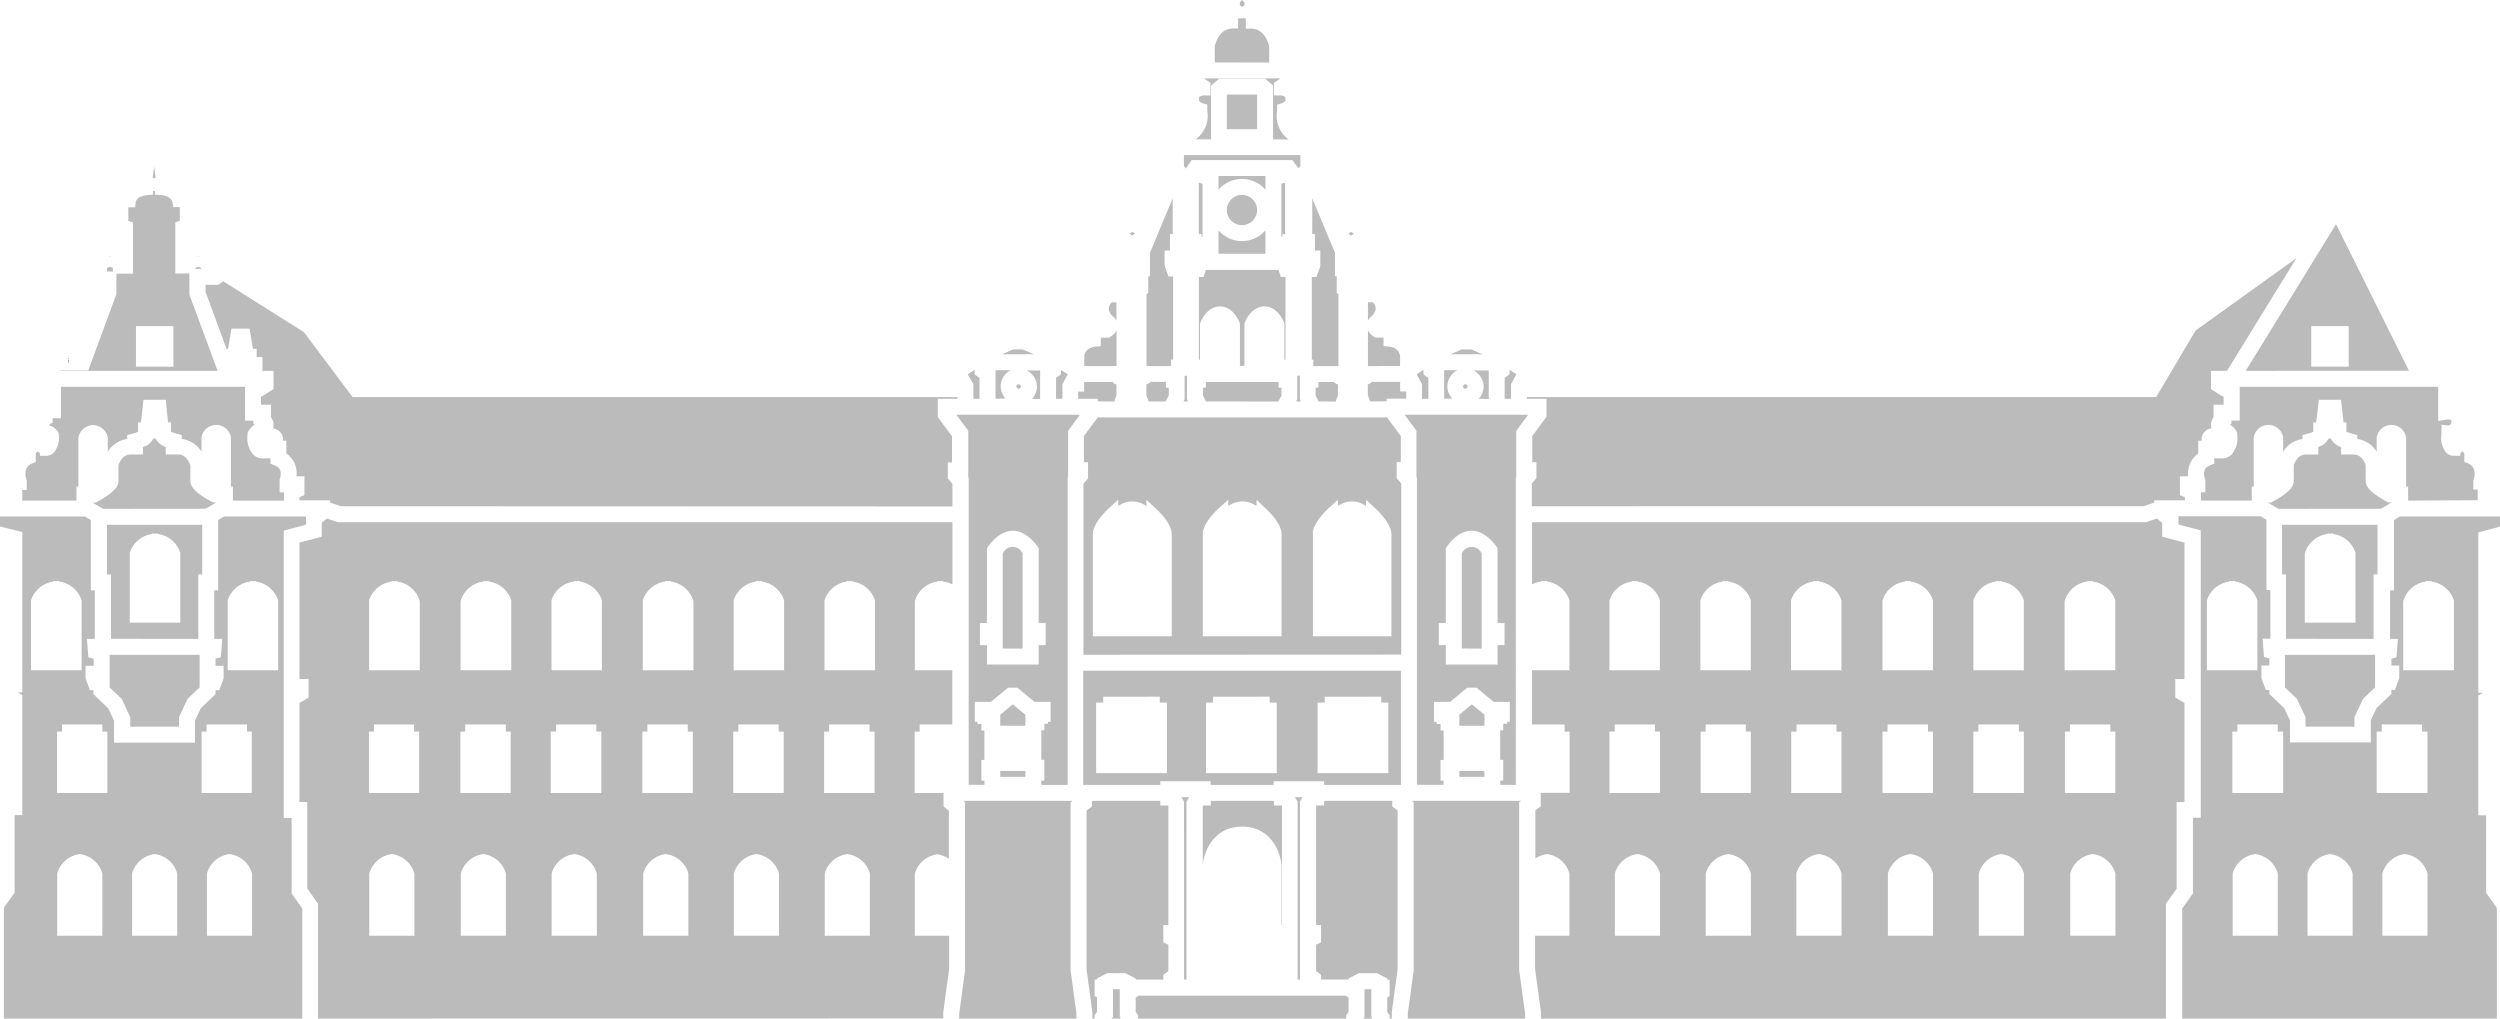 <svg xmlns="http://www.w3.org/2000/svg" viewBox="0 0 467.56 190.5"><defs><style>.cls-1{fill:#bbb;}</style></defs><title>altana2bZasób 1</title><g id="Warstwa_2" data-name="Warstwa 2"><g id="Tryb_izolacji" data-name="Tryb izolacji"><path class="cls-1" d="M408.13,190.5V169.92l2-2.82V152.93h1.47V99.19l-4.17-1.1V96.56h1.37l1,0h13l1.08.65v13.15h.74v9.08h-1.47l.27,3.43,1,.28v1.32h-1.48v2.37l.83,2.2h.65v.74l2.77,2.64,1.09,2.33v4.1h15.11v-4.1l1.08-2.33,2.78-2.64v-.74h.64l.83-2.2v-2.37h-1.47V123.2l.95-.28.27-3.43h-1.47v-9.08h.74V97.26l1.08-.65h18.85v1.85l-4.16,1.11v30h.87l-.87.5v22.42h1.46v14.5l2,2.82V190.5ZM454,175V163.47l0-.09a5,5,0,0,0-4-3.61l-.22-.05-.22.05a5,5,0,0,0-4,3.61l0,.09V175H454Zm-14,0V163.47l0-.09a5,5,0,0,0-4-3.61l-.22-.05-.22.05a5,5,0,0,0-4,3.61l0,.09V175H440Zm-14,0V163.47l0-.09a5,5,0,0,0-4-3.61l-.22-.05-.22.05a5,5,0,0,0-4,3.61l0,.09V175H426ZM454,148.31V136.83H453v-1.34h-7.56v1.34h-.94v11.48H454Zm-27,0V136.83H426v-1.34h-7.56v1.34h-.94v11.48h9.44Zm31.94-23V112.42l0-.13a5.14,5.14,0,0,0-4.1-3.51h-.11v-.14l-.51.07-.51-.07v.14h-.11a5.1,5.1,0,0,0-4.09,3.51l-.05.13v12.93h9.52Zm-36.76,0V112.42l0-.13a5.14,5.14,0,0,0-4.1-3.51h-.11v-.14l-.51.07-.51-.07v.14h-.11a5.14,5.14,0,0,0-4.1,3.51l0,.13v12.93h9.52ZM288.21,190.5v-1.11l-1.11-8.11V175h6.42V163.47l0-.09a5,5,0,0,0-4-3.61l-.22-.05-.22.05a6.27,6.27,0,0,0-1.93.78v-9l1-.73v-2.54h5.4V136.83h-.94v-1.34h-6.09V125.35h7V112.42l0-.14a5.15,5.15,0,0,0-4.1-3.5h-.11v-.13l-.51.06-.51-.07v.14h-.11a4.71,4.71,0,0,0-1.65.52V97.66H401.38l2-.69,1,.79v2.62l4.17,1.1V127h-1.72v3.46l1.72,1V150h-1.47v16.21l-2,2.82V190.5ZM395.63,175V163.47l0-.09a5,5,0,0,0-4-3.61l-.23-.05-.22.05a5,5,0,0,0-4,3.61l0,.09V175h8.54Zm-17.11,0V163.47l0-.09a5,5,0,0,0-4-3.61l-.22-.05-.22.05a5,5,0,0,0-4,3.61l0,.09V175h8.54Zm-17,0V163.38a5,5,0,0,0-4-3.61l-.22-.05-.22.05a5,5,0,0,0-4,3.61l0,.09V175h8.53Zm-17.11,0V163.47l0-.09a5,5,0,0,0-4-3.61l-.23-.05-.22.05a5,5,0,0,0-4,3.61V175h8.53Zm-16.95,0V163.47l0-.09a5,5,0,0,0-4-3.61l-.23-.05-.22.05a5,5,0,0,0-4,3.61l0,.09V175h8.54Zm-17,0V163.47l0-.09a5,5,0,0,0-4-3.61l-.22-.05-.22.05a5,5,0,0,0-4,3.61l0,.09V175h8.54Zm85.16-26.71V136.83h-.94v-1.34h-7.55v1.34h-.94v11.48h9.43Zm-17.11,0V136.83h-.94v-1.34H370v1.34h-.94v11.48h9.44Zm-17,0V136.83h-.93v-1.34h-7.56v1.34h-.94v11.48h9.43Zm-17.11,0V136.83h-.94v-1.34H336v1.34H335v11.48h9.43Zm-16.95,0V136.83h-.94v-1.34H319v1.34h-.94v11.48h9.43Zm-17,0V136.83h-.94v-1.34H302v1.34H301v11.48h9.44Zm85.16-23V112.42l0-.13a5.14,5.14,0,0,0-4.1-3.51h-.11v-.14l-.51.07-.51-.07v.14h-.11a5.1,5.1,0,0,0-4.09,3.51l-.05.13v12.93h9.52Zm-17.11,0V112.42l0-.13a5.1,5.1,0,0,0-4.09-3.51h-.11v-.14l-.51.07-.51-.07v.14h-.11a5.14,5.14,0,0,0-4.1,3.51l0,.13v12.93h9.52Zm-17,0V112.42l0-.13a5.1,5.1,0,0,0-4.09-3.51h-.11v-.14l-.51.07-.51-.07v.14h-.11a5.14,5.14,0,0,0-4.1,3.51l0,.13v12.93h9.51Zm-17.11,0V112.42l0-.13a5.14,5.14,0,0,0-4.1-3.51h-.11v-.14l-.51.07-.51-.07v.14h-.1a5.12,5.12,0,0,0-4.1,3.51l0,.13v12.93h9.51Zm-16.95,0V112.42l0-.13a5.14,5.14,0,0,0-4.1-3.51h-.11v-.14l-.51.07-.51-.07v.14h-.11a5.1,5.1,0,0,0-4.09,3.51l0,.13v12.93h9.52Zm-17,0V112.42l0-.13a5.14,5.14,0,0,0-4.1-3.51h-.11v-.14l-.51.07-.51-.07v.14h-.11a5.14,5.14,0,0,0-4.1,3.51l0,.13v12.93h9.52ZM263.29,190.5v-.94l1.1-8.05V150.06l-.38-.28h20.5l-.39.28v31.38l1.11,8.12v.94Zm-3.39,0v-.6l-.45-.65v-2.7l.45-.25v-3.07h-.45V183L257.53,182h-3.38L252.22,183v.2h-5.15v-.89l-.93-.69v-4.93l.93-.45V173h-.93V150.76l.07-.12h1.44v-.86h12.74v1.07l1,.73v29.7l-1.1,8.05v1.17Zm-4.93,0,.23-.33V185h1.27v5.22l.23.33Zm-42.12,0v-.6l-.45-.65v-2.7l.45-.25v-.09h38.92v.09l.45.25v2.7l-.45.65v.6Zm-4.93,0,.23-.33V185h1.27v5.22l.23.33Zm-3.61,0v-1.11l-1.1-8.11v-29.7l1-.73v-1.07H217v.86h1.44l.07.12V173h-.94v3.25l.94.45v4.92l-.94.7v.89H212.4V183L210.47,182h-3.38L205.17,183v.2h-.45v3.07l.45.25v2.7l-.45.65v.6Zm-24.92,0v-.94l1.1-8.05V150.06l-.39-.28h20.5l-.38.28v31.38l1.1,8.12v.94Zm-119.92,0V169l-2-2.82V150H56V131.47l1.72-1V127H56V101.48l4.17-1.1V97.76l1-.79,2,.69H178.13V109.3a4.71,4.71,0,0,0-1.65-.52h-.11v-.14l-.51.07-.51-.06v.13h-.11a5.1,5.1,0,0,0-4.09,3.51l-.05.13v12.93h7v10.14H172v1.34h-.94v11.48h5.4v2.54l1,.74v9a6.2,6.2,0,0,0-1.92-.78l-.23-.05-.22.05a5,5,0,0,0-4,3.61l0,.09V175h6.42v6.25l-1.1,8.06v1.17ZM162.69,175V163.47l0-.09a5,5,0,0,0-4-3.61l-.22-.05-.22.05a5,5,0,0,0-4,3.61l0,.09V175h8.54Zm-17,0V163.47l0-.09a5,5,0,0,0-4-3.61l-.22-.05-.22.05a5,5,0,0,0-4,3.61l0,.09V175h8.54Zm-16.95,0V163.47l0-.09a5,5,0,0,0-4-3.61l-.22-.05-.23.05a5,5,0,0,0-4,3.61l0,.09V175h8.54Zm-17.12,0V163.47l0-.09a5,5,0,0,0-4-3.61l-.23-.05-.22.05a5,5,0,0,0-4,3.61l0,.09V175h8.54Zm-17,0V163.47l0-.09a5,5,0,0,0-4-3.61l-.22-.05-.22.05a5,5,0,0,0-4,3.61l0,.09V175h8.54Zm-17.12,0V163.38a5,5,0,0,0-4-3.61l-.22-.05-.22.05a5,5,0,0,0-4,3.61l0,.09V175h8.53Zm86.07-26.71V136.83h-.94v-1.34h-7.56v1.34h-.94v11.48h9.44Zm-17,0V136.83h-.94v-1.34h-7.55v1.34h-.94v11.48h9.43Zm-17,0V136.83h-.94v-1.34h-7.55v1.34h-.94v11.48h9.43Zm-17.11,0V136.83h-.94v-1.34H104v1.34h-1v11.48h9.44Zm-16.95,0V136.83H94.6v-1.34H87v1.34H86.1v11.48h9.44Zm-17.12,0V136.83h-.94v-1.34H69.93v1.34H69v11.48h9.43Zm85.25-23V112.42l0-.13a5.14,5.14,0,0,0-4.1-3.51h-.11v-.14l-.51.07-.51-.07v.14h-.11a5.14,5.14,0,0,0-4.1,3.51l0,.13v12.93h9.52Zm-17,0V112.42l0-.13a5.1,5.1,0,0,0-4.09-3.51h-.11v-.14l-.51.07-.51-.07v.14h-.11a5.14,5.14,0,0,0-4.1,3.51l0,.13v12.93h9.52Zm-16.95,0V112.42l-.05-.13a5.1,5.1,0,0,0-4.1-3.51h-.1v-.14l-.51.07-.51-.07v.14h-.11a5.14,5.14,0,0,0-4.1,3.51l0,.13v12.93h9.52Zm-17.12,0V112.42l0-.13a5.14,5.14,0,0,0-4.1-3.51h-.11v-.14l-.51.07-.51-.07v.14h-.11a5.1,5.1,0,0,0-4.09,3.51l0,.13v12.93h9.52Zm-16.95,0V112.42l0-.13a5.14,5.14,0,0,0-4.1-3.51h-.11v-.14l-.51.07-.51-.07v.14h-.11a5.1,5.1,0,0,0-4.09,3.51l-.05.13v12.93h9.52Zm-17.11,0V112.42l-.05-.13a5.1,5.1,0,0,0-4.09-3.51h-.11v-.14l-.51.07-.51-.07v.14h-.11a5.14,5.14,0,0,0-4.1,3.51l0,.13v12.93h9.52ZM.73,190.5V169.76l2-2.82v-14.5H4.17V130l-.88-.5h.88v-30L0,98.46V96.61H15.91l1.08.65v13.15h.74v9.08H16.26l.26,3.43,1,.28v1.32H16v2.37l.83,2.2h.64v.74l2.78,2.64,1.08,2.33v4.1H36.46v-4.1l1.08-2.33,2.77-2.64v-.74H41l.82-2.2v-2.37H40.31V123.2l1-.28.27-3.43H40.07v-9.08h.73V97.26l1.09-.65h14v0h1.35v1.53l-4.17,1.1v53.74h1.47V167.1l2,2.82V190.5ZM47.14,175V163.47l0-.09a5,5,0,0,0-4-3.61l-.22-.05-.22.05a5,5,0,0,0-4,3.61l0,.09V175h8.54Zm-14,0V163.47l0-.09a5,5,0,0,0-4-3.61l-.22-.05-.22.05a5,5,0,0,0-4,3.61l0,.09V175h8.54Zm-14,0V163.47l0-.09a5,5,0,0,0-4-3.61l-.22-.05-.22.05a5,5,0,0,0-4,3.61l0,.09V175H19.2Zm27.94-26.71V136.83H46.2v-1.34H38.64v1.34H37.7v11.48h9.44Zm-27,0V136.83h-.94v-1.34H11.6v1.34h-.94v11.48H20.1Zm31.94-23V112.42l0-.14a5.15,5.15,0,0,0-4.1-3.5h-.11v-.14l-.51.07-.51-.07v.14h-.11a5.14,5.14,0,0,0-4.1,3.51l0,.13v12.93H52Zm-36.76,0V112.42l0-.13a5.1,5.1,0,0,0-4.09-3.51H11v-.14l-.51.07-.51-.07v.14H9.9a5.14,5.14,0,0,0-4.1,3.51l0,.13v12.93h9.52Zm227.31,57.88.12-.08V149.91l-.52-.82h1.48l-.52.82v33.24l.12.08Zm-21.24,0,.11-.08V149.91l-.51-.82h1.48l-.51.82v33.24l.11.08Zm18.33-6.53,0,0v4.93l0,0Zm-14.78,4.94v-4.92l0,0v5ZM239.68,173V161.89c-.21-2.57-2-7.29-7.37-7.29s-7.16,4.72-7.37,7.21V173h0V150.76l.07-.12h1.44v-.86h11.8v.86h1.44l.07.12V173Zm40.89-26.22V146h.57V142.1h-.57v-5.51h.57v-1.23h.74V135h.49v-3.73h-3l-3.23-2.66h-1.72l-3.23,2.66h-3V135h.49v.39h.74v1.23h.57v5.51h-.57V146h.57v.78H265V89.32l-.09-.09V80.57l-2.21-3h23.1l-2.22,3v8.66l-.08.09V146.8ZM270.4,124.29h9.68v-3.63h1.31v-4.13h-1.31v-14l-.27-.39c-.2-.29-2.07-2.88-4.57-2.88s-4.24,2.4-4.57,2.88l-.27.39v14h-1.31v4.13h1.31ZM247.65,146.8v-.69h-9.44v.69h-11.8v-.69H217v.69H202.59V125.44H262V146.8Zm12-2.21V131.4h-1.32v-1.1H247.75v1.1h-1.33v13.19h13.19Zm-20.87,0V131.4h-1.32v-1.1H226.88v1.1h-1.33v13.19h13.19Zm-20.54,0V131.4h-1.33v-1.1H206.33v1.1H205v13.19H218.2Zm-23.49,2.21V146h.57V142.1h-.57v-5.51h.57v-1.23H196V135h.49v-3.73h-3l-3.23-2.66h-1.72l-3.23,2.66h-3V135h.5v.39h.73v1.23h.57v5.51h-.57V146h.57v.78h-2.94V89.32l-.08-.09V80.57l-2.22-3h23.1l-2.21,3v8.66l-.09.09V146.8Zm-10.17-22.51h9.68v-3.63h1.31v-4.13h-1.31v-14l-.26-.38c-.21-.3-2.07-2.89-4.58-2.89s-4.37,2.59-4.57,2.89l-.27.38v14h-1.31v4.13h1.31Zm88.35,21v-1.1h4.7v1.1Zm-85.86,0v-1.11h4.7v1.11Zm244.12-9.38v-1.78l-1.61-3.43-2.25-2.14v-6.08h16.87v6.08l-2.26,2.14-1.6,3.43v1.78Zm-406.83,0v-1.78l-1.6-3.43-2.26-2.14v-6.08H37.33v6.08l-2.25,2.14-1.6,3.43v1.78Zm248.57-.18v-2.06l2.35-1.94,2.35,1.94v2.06Zm-85.86,0v-2.06l2.35-1.94,2.35,1.94v2.06Zm15.56-13.27v-32l.86-1v-3h-.77V81.55l2.58-3.49h54.1l2.58,3.49v4.88h-.77v3l.86,1v32ZM245.48,119h14.75V99.85c0-.27-.05-2-3.06-4.82l-1.68-1.56v1.18a4.43,4.43,0,0,0-5.27,0V93.47L248.54,95c-3,2.79-3.07,4.55-3,4.87V119Zm-20.54,0h14.74V99.85c0-.27,0-2-3.05-4.82L235,93.47v1.18a4.44,4.44,0,0,0-5.28,0V93.47L228,95c-3,2.79-3.07,4.55-3.05,4.87V119Zm-20.55,0h14.75V99.85c0-.27,0-2-3.06-4.82l-1.68-1.56v1.18a4.43,4.43,0,0,0-5.27,0V93.47L207.45,95c-3,2.79-3.07,4.55-3.06,4.87V119Zm69,2.29V103.55a2,2,0,0,1,3.72,0v17.76Zm-85.86,0V103.55a2,2,0,0,1,3.72,0v17.76Zm240-1.82V107.43h-.73V98.15h17.85v9.28h-.74v12.06Zm13-3V103.52l0-.14a5.12,5.12,0,0,0-4.1-3.5l-.11,0v-.13l-.51.07-.51-.07v.13l-.11,0a5.08,5.08,0,0,0-4.09,3.5l-.05.14v12.93h9.52Zm-419.77,3V107.43H20V98.15H37.82v9.28h-.73v12.06Zm12.95-3V103.52l0-.14a5.12,5.12,0,0,0-4.1-3.5l-.11,0v-.13l-.51.07-.51-.07v.13l-.11,0a5.12,5.12,0,0,0-4.1,3.5l0,.14v12.93h9.52ZM426.13,95.17l-2-1.18h.61l.33-.18c3.39-1.83,3.86-3,3.91-3.69V87c.19-.53.82-2,2.25-2h2.35V83.59A3.12,3.12,0,0,0,435.52,82h.4a3.14,3.14,0,0,0,1.93,1.61V85h2.34c1.43,0,2.07,1.45,2.25,2v3.06c.06.77.52,1.9,3.91,3.73l.33.18h.61l-2,1.18Zm-406.83,0-2-1.18h.61l.33-.18c3.39-1.83,3.85-3,3.91-3.69V87c.18-.53.82-2,2.25-2h2.34V83.59A3.14,3.14,0,0,0,28.7,82h.4A3.12,3.12,0,0,0,31,83.59V85h2.35c1.43,0,2.06,1.45,2.25,2v3.06c.06.77.52,1.9,3.91,3.73l.33.18h.61l-2,1.18Zm267.19-.49V90.44l.86-1v-3h-.78V81.55l2.66-3.6V74.58h-3.68v-.32h117.7l7.37-12.44L429.5,48.26l-13,21.1h-3v3.41l2.16,1.36h.21v1.56h-1.88v2.36a2.46,2.46,0,0,0-.47,1.22,2.65,2.65,0,0,0,.08.86,2.1,2.1,0,0,0-1.83,1.64l0,.18a3.7,3.7,0,0,0,0,.48h-.64v2.4a4.53,4.53,0,0,0-1.89,4.25h-1.54v3.53l.94.41v.56h-5.76V94l-1.95.67Zm-222.74,0-2-.67v-.43H56V93l.94-.41V89.08H55.44a4.45,4.45,0,0,0-1.89-4.26V82.43h-.63c0-.13,0-.26,0-.39V82l0-.13a2.12,2.12,0,0,0-1.84-1.73,2.38,2.38,0,0,0-.39-2.08V75.69H48.81V74.13H49l2.16-1.36V69.36H49l.09-.19V66.78H48V65.23h-.71l-.61-3.76H43.28l-.62,3.76h-.3L38.44,54.57V53.26h2.37l.94-.65,15.09,9.51,9.1,12.14H179.07v.32h-3.68V78l2.66,3.6v4.88h-.78v3l.86,1v4.24Zm386.63-1.05V91H450V81.9l0-.11a2.79,2.79,0,0,0-5.5,0l0,.11v2.57a5.15,5.15,0,0,0-3.63-2.37v-.73l-1.1-.3a8.2,8.2,0,0,1-.93-.32V79h-.54l-.47-4.23h-4.14L433.18,79h-.54v1.75a7,7,0,0,1-.93.32l-1.09.3v.73A5.17,5.17,0,0,0,427,84.47V81.9l0-.11a2.79,2.79,0,0,0-5.5,0l0,.11V91h-.37v2.63h-9.5V92.07h.82V89.74l-.06-.16c-.14-.38-.61-1.91.8-2.48l.93-.38v-1h1.63a2.43,2.43,0,0,0,1.71-.82,4.89,4.89,0,0,0,.95-3.65l0-.34-.17-.3a3.32,3.32,0,0,0-1.19-1.2l.28-.16v-.59h1.55V72.34H456v6.42l1.2-.23a3.29,3.29,0,0,1,.72-.08c.25,0,.56,0,.56.21,0,.86-.36.93-.68.93l-1.15-.17-.05,1.16v.76a4.33,4.33,0,0,0,.83,3.23,1.94,1.94,0,0,0,1.33.67h1.36v-.46l.38-.39.39.39v1.61l.63.25c1.81.74,1.24,2.65,1.11,3l-.06.16v1.75h.82v2Zm-406.82,0V91h-.37V81.9l0-.11a2.79,2.79,0,0,0-5.5,0l0,.11v2.57A5.17,5.17,0,0,0,34,82.1v-.73l-1.09-.3a8.2,8.2,0,0,1-.93-.32V79h-.55L31,74.77H26.83L26.36,79h-.54v1.75a7,7,0,0,1-.93.32l-1.1.3v.73a5.15,5.15,0,0,0-3.63,2.37V81.9l0-.11a2.92,2.92,0,0,0-2.75-2.3,2.92,2.92,0,0,0-2.75,2.3l0,.11V91h-.36v2.63H4.17v-2H5V89.83l-.06-.17c-.13-.37-.69-2.28,1.11-3l.63-.25V84.78l.39-.39.39.39v.46H8.76a2,2,0,0,0,1.36-.67A4.4,4.4,0,0,0,11,81.29l0-.23-.11-.2a2.93,2.93,0,0,0-1.77-1.34v0s.09-.09.31-.23L9.84,79v-.79H11.4V72.34H45.83v6.33h1.55v.59l.28.16a3.43,3.43,0,0,0-1.19,1.2l-.17.3,0,.33a4.86,4.86,0,0,0,.95,3.65,2.36,2.36,0,0,0,1.7.83h1.64v1l.93.37c1.4.57.94,2.11.83,2.41l-.06.16,0,.26v2.15h.82v1.56ZM256.18,75.08v-.17l-.36-1v-2l.65-.33v-.16h5.39v1.8H263v1.34h-3.68v.5Zm-3.21,0,.05-.14,0,.14Zm-6.39,0V75l-.53-1V72.5h.53V71.44h3v.16l.65.33v2l-.37,1v.17Zm-4.16,0,.2-.4V70.36l.12-.11H243l.11.11v4.32l.21.4Zm-16.91,0V75L225,74V72.5h.53V71.44h13.6V72.5h.53V74l-.53,1v.1Zm-4.17,0,.21-.4V70.36l.12-.11h.21l.12.11v4.32l.2.4Zm-6.57,0v-.17l-.37-1v-2l.65-.33v-.16h3V72.5h.54V74L218,75v.1Zm-3.22,0,0-.14.05.14Zm-6.22,0v-.5h-3.68V73.24h1.11v-1.8h5.39v.16l.65.33v2l-.36,1v.17Zm76.08-.5v-3.9l.91-.7v-.75h.1l1.18.78-1,1.84v2.73Zm-4.85,0a3.37,3.37,0,0,0,.91-2.3,3.4,3.4,0,0,0-1.9-3h2.86v5.35Zm-6.47,0V69.23h2.5a3.4,3.4,0,0,0-1.9,3,3.37,3.37,0,0,0,.91,2.3Zm-4.14,0V71.85l-1-1.84,1.18-.78h.09V70l.92.7v3.9Zm-68.44,0v-3.9l.92-.7v-.75h.09l1.18.78-1,1.84v2.73Zm-4.49,0a3.37,3.37,0,0,0,.91-2.3,3.4,3.4,0,0,0-1.9-3h2.5v5.35Zm-6.83,0V69.23h2.86a3.4,3.4,0,0,0-1.9,3,3.37,3.37,0,0,0,.91,2.3Zm-4.14,0V71.85L181,70l1.19-.78h.09V70l.91.7v3.9Zm92-1.89a.41.41,0,0,1-.41-.41.41.41,0,0,1,.82,0A.41.41,0,0,1,274.08,72.69Zm-83.54,0a.41.41,0,0,1-.41-.41.41.41,0,0,1,.82,0A.41.41,0,0,1,190.54,72.69ZM420,69.36,436.85,42h.09l13.59,27.33Zm19.26-.8V61h-7v7.58h7Zm-427.83.8v-.09h1.34V66.88h0l0-.2,0,.2h0v2.39h3.74L21.77,55V51.18h3.12V41.61L24,41.33V38.76h1.29l.08-.91c0-.1.24-1.24,2.33-1.38l.94-.06V35.7H29v.71l.93.06c2.09.14,2.32,1.28,2.34,1.41l.12.85.87,0h.37v2.57l-.84.28v9.57h2.63V55.1L40.7,69.36Zm21-.8V61h-7v7.58h7Zm223.41-.1V61.78A3.1,3.1,0,0,0,257,63l.23.14h1.52v1.59l.92.08c2,.16,2.17,1.61,2.18,1.9v1.74Zm-10.22,0V67.27h-.28v-15l0-.48h.87l.72-2V46.85h-1V43.79h-.51v-6.7l4.25,10.19v4.39h.33v3.11l.32.23V68.46Zm-13.72,0v-6h0V60.54l-.06-.16c-.4-1.14-1.63-3.07-3.67-3.07s-3.28,1.93-3.68,3.07l-.06.16v6.73h-.21v-15l0-.48h.86l.46-1.31h13.56l.45,1.31h.87l0,.44V67.27h-.21V60.54l-.06-.16c-.4-1.14-1.63-3.07-3.67-3.07s-3.28,1.93-3.68,3.07l-.06.16v1.87h0v6Zm-17.48,0V55l.33-.23V51.67h.32V47.28l4.25-10.19v6.7h-.51v3.06h-1V49.7l.72,2h.87l0,.44V67.27H219v1.19Zm-11.64,0V66.68c0-.25.19-1.7,2.18-1.86l.92-.08V63.15h1.52l.23-.14a3.1,3.1,0,0,0,1.19-1.23v6.68Zm68.52-2.21,2.08-.9h1.79l2.08.9Zm-83.89,0,2.08-.9h1.79l2.08.9Zm68.43-9.72h.88a1.8,1.8,0,0,1,.57,1.2,2.26,2.26,0,0,1-.79,1.43,2.73,2.73,0,0,0-.66.82ZM208.8,60a2.65,2.65,0,0,0-.62-.78,2.23,2.23,0,0,1-.82-1.46,1.74,1.74,0,0,1,.56-1.2h.88ZM20,50.77v-.64l.56-.26.56.26v.64Zm16.53-.49v-.15l.56-.26.56.26v.15Zm-16.11-2.4h.29L20.6,48Zm16.53,0h.28l-.14.11Zm190.94-.42V43.08a5.8,5.8,0,0,0,8.78,0v4.38Zm23.81-.57v0h1.68v0Zm-40.52,0v0h1.68v0Zm28.47-2.61v-9.9l.7-.23v9.64h-.51v.49Zm-14.93,0v-.49h-.51V34.15l.7.23v9.9Zm-13.46-.61v0l.52-.29,0-.38,0,.38.51.29v0l-.55.41Zm40.93,0v0l.51-.29,0-.38,0,.38.52.29v0l-.56.41Zm-19.91-1.56a2.83,2.83,0,1,1,2.83-2.83A2.83,2.83,0,0,1,232.31,42.11Zm-4.39-9.19h8.78v2.56a5.8,5.8,0,0,0-8.78,0Zm-199.33.26.27-2.06.27,2.06-.27.2Zm213.16-3.24H222.87l-1.1,1.59-.35-.5V29H243.2v2l-.35.5Zm1-3.88v-.49h0v.49Zm-4.63,0V16l-1.45-1.27H228L226.5,16V26.06h-2.92l.14-.09a5.37,5.37,0,0,0,2.07-5.23V19.55l-.75-.2c-.23-.06-.81-.32-.8-.59v-.13l0-.13h0a.53.53,0,0,1,.08-.38,1.53,1.53,0,0,1,1.07-.27h1V15.5l-1.24-.84H239.5l-1.25.84v2.35h1a1.49,1.49,0,0,1,1.08.28.63.63,0,0,1,.08.37l0,.13v.13c0,.27-.57.53-.81.59l-.74.21v1.18A5.37,5.37,0,0,0,240.91,26l.13.09Zm-16.29,0v-.49h0v.49Zm7.65-1.9V17.68h5.66v6.48Zm-2.26-12.48v-3c.11-.51.83-3.35,3.37-3.35h1V3.43H233V5.35h1c2.53,0,3.26,2.85,3.37,3.35v3ZM231.88,1V.46l.43-.46.43.46V1l-.43.28Z"/></g></g></svg>